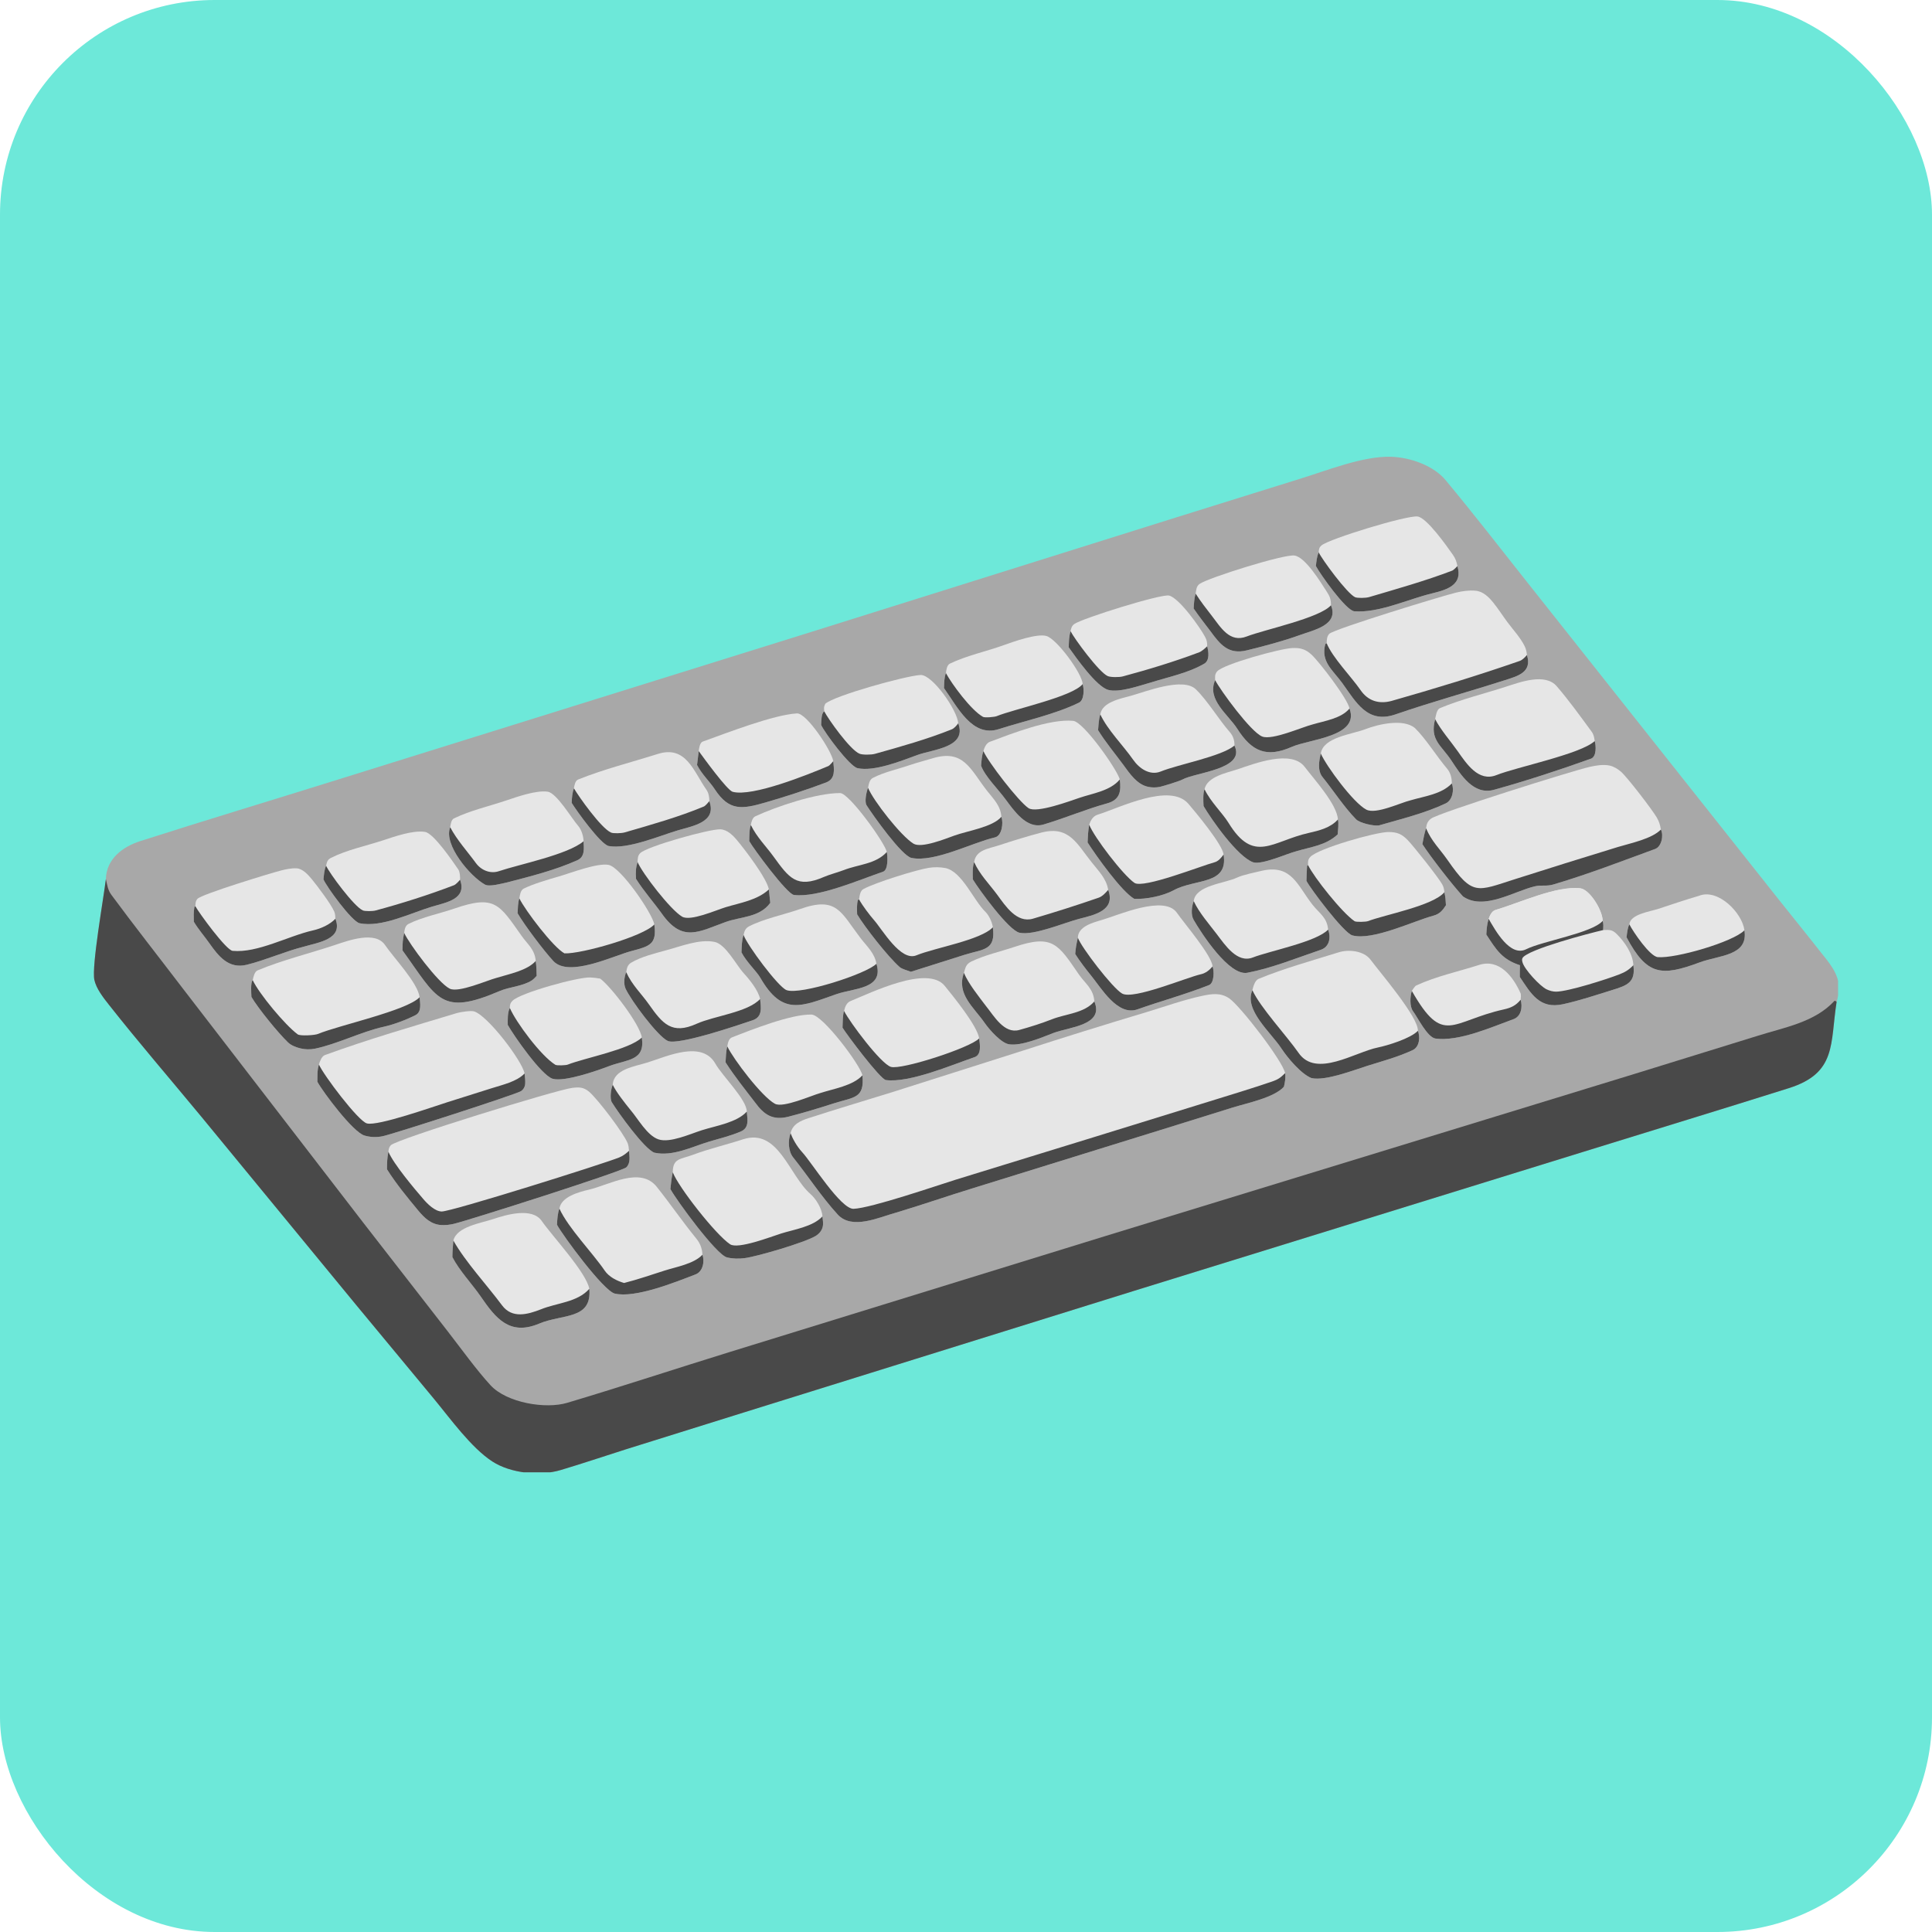 <?xml version="1.0" encoding="utf-8"?>
<svg xmlns="http://www.w3.org/2000/svg" fill="none" height="72" viewBox="0 0 72 72" width="72">
<rect fill="#6DE8D9" height="72" rx="8" width="72"/>
<g clip-path="url(#clip0_8549_1737)">
<path d="M3.946 32.762C3.963 32.011 4.567 31.557 5.225 31.346C7.672 30.562 10.133 29.822 12.585 29.055L30.294 23.531L43.8 19.293L48.479 17.833C49.47 17.527 50.789 16.997 51.821 17.022C52.545 17.039 53.443 17.349 53.897 17.922C54.912 19.142 55.895 20.41 56.88 21.655L62.244 28.422L66.296 33.533C66.791 34.158 67.298 34.777 67.788 35.403C68.129 35.838 68.564 36.291 68.528 36.88C68.523 36.965 68.48 37.263 68.445 37.338C68.2 38.899 68.458 39.988 66.659 40.555C64.189 41.332 61.71 42.087 59.236 42.854L42.279 48.101L27.782 52.619L23.312 54.016C22.51 54.271 21.71 54.542 20.903 54.782C20.13 55.018 19.035 54.912 18.345 54.463C17.561 53.953 16.786 52.874 16.176 52.136L13.277 48.638L7.482 41.59C6.342 40.21 5.166 38.849 4.059 37.444C3.856 37.188 3.584 36.843 3.516 36.515C3.41 36.006 3.863 33.454 3.946 32.762Z" fill="#A8A8A8"/>
<path d="M3.946 32.762C3.995 32.975 4.019 33.17 4.146 33.342C5.008 34.51 5.911 35.655 6.792 36.811L13.545 45.575L16.69 49.621C17.17 50.239 17.771 51.074 18.285 51.629C18.883 52.275 20.332 52.526 21.148 52.276C23.18 51.67 25.198 51.002 27.225 50.376L41.161 46.074L60.902 40.025L65.482 38.608C66.494 38.286 67.625 38.105 68.369 37.296C68.433 37.317 68.411 37.299 68.445 37.338C68.2 38.898 68.458 39.988 66.659 40.554C64.189 41.332 61.71 42.087 59.236 42.854L42.279 48.101L27.782 52.619L23.312 54.016C22.51 54.27 21.71 54.542 20.903 54.782C20.13 55.017 19.035 54.912 18.345 54.463C17.561 53.953 16.786 52.874 16.176 52.135L13.277 48.637L7.482 41.59C6.342 40.21 5.166 38.849 4.059 37.444C3.856 37.188 3.584 36.842 3.516 36.514C3.41 36.006 3.863 33.454 3.946 32.762Z" fill="#494949"/>
<path d="M29.463 42.232C29.535 41.897 29.825 41.77 30.135 41.669C31.162 41.336 32.199 41.028 33.23 40.708L38.136 39.149C39.656 38.657 41.181 38.182 42.711 37.724C43.398 37.517 44.1 37.262 44.801 37.113C45.164 37.035 45.49 36.987 45.812 37.208C46.225 37.492 47.807 39.544 47.893 39.994C47.918 40.17 47.888 40.326 47.848 40.499C47.484 40.906 46.49 41.104 45.934 41.276L43.263 42.108L36.28 44.274C35.315 44.569 34.358 44.904 33.392 45.192C32.77 45.359 31.756 45.85 31.218 45.261C30.613 44.598 30.119 43.834 29.558 43.132C29.372 42.9 29.36 42.499 29.463 42.232Z" fill="#E6E6E6"/>
<path d="M47.893 39.994C47.918 40.17 47.888 40.325 47.848 40.499C47.484 40.906 46.49 41.104 45.934 41.276L43.263 42.108L36.28 44.274C35.315 44.569 34.358 44.904 33.392 45.192C32.77 45.359 31.756 45.85 31.218 45.261C30.613 44.598 30.119 43.834 29.558 43.132C29.372 42.899 29.36 42.499 29.463 42.232C29.527 42.409 29.685 42.712 29.892 42.935C30.239 43.305 31.334 45.067 31.811 45.049C32.464 45.025 34.955 44.17 35.596 43.97L40.825 42.36L45.077 41.045C45.852 40.805 46.638 40.568 47.405 40.306C47.643 40.224 47.711 40.167 47.893 39.994Z" fill="#494949"/>
<path d="M53.145 30.865C53.167 30.703 53.2 30.604 53.336 30.504C53.628 30.289 58.568 28.733 59.243 28.579C59.475 28.527 59.744 28.481 59.979 28.529C60.138 28.562 60.289 28.655 60.41 28.76C60.646 28.965 61.575 30.177 61.744 30.467C61.83 30.613 61.869 30.748 61.897 30.914C62.008 31.142 61.918 31.552 61.681 31.639C60.432 32.095 59.168 32.584 57.89 32.962C57.627 33.04 57.457 32.97 57.194 33.032C56.417 33.215 55.293 33.944 54.521 33.407C54.144 32.997 53.329 31.954 53.008 31.459C53.048 31.251 53.079 31.069 53.145 30.865Z" fill="#E6E6E6"/>
<path d="M53.145 30.866C53.343 31.347 53.664 31.644 53.945 32.049C54.885 33.405 55.037 33.216 56.465 32.762L58.342 32.169L60.292 31.566C60.77 31.422 61.563 31.261 61.897 30.914C62.008 31.142 61.918 31.553 61.681 31.639C60.432 32.096 59.168 32.585 57.89 32.962C57.627 33.04 57.457 32.97 57.194 33.032C56.417 33.216 55.293 33.944 54.521 33.407C54.144 32.998 53.329 31.954 53.008 31.459C53.048 31.251 53.079 31.069 53.145 30.866Z" fill="#494949"/>
<path d="M14.474 42.92C14.485 42.824 14.496 42.753 14.565 42.679C14.768 42.455 20.759 40.608 21.326 40.542C21.583 40.512 21.743 40.512 21.948 40.681C22.263 40.942 23.241 42.23 23.39 42.601C23.426 42.69 23.433 42.794 23.442 42.888C23.457 43.096 23.506 43.338 23.343 43.502C23.192 43.654 17.508 45.464 16.917 45.608C16.76 45.646 16.593 45.664 16.432 45.653C16.061 45.626 15.812 45.385 15.586 45.113C15.19 44.637 14.75 44.101 14.422 43.576C14.425 43.3 14.426 43.19 14.474 42.92Z" fill="#E6E6E6"/>
<path d="M23.442 42.888C23.457 43.096 23.506 43.338 23.343 43.502C23.192 43.654 17.508 45.464 16.917 45.608C16.76 45.646 16.593 45.664 16.432 45.653C16.061 45.626 15.812 45.385 15.586 45.113C15.19 44.637 14.75 44.101 14.422 43.576C14.425 43.3 14.426 43.19 14.474 42.92C14.668 43.38 15.435 44.292 15.781 44.692C15.934 44.87 16.209 45.144 16.46 45.149C16.818 45.156 22.48 43.377 23.076 43.135C23.221 43.076 23.327 42.992 23.442 42.888Z" fill="#494949"/>
<path d="M11.886 39.672C11.914 39.562 11.99 39.363 12.104 39.321C13.712 38.732 15.385 38.25 17.026 37.754C17.161 37.713 17.551 37.657 17.663 37.69C18.177 37.845 19.462 39.537 19.549 40.005C19.561 40.126 19.581 40.256 19.573 40.377C19.567 40.495 19.515 40.593 19.421 40.661C19.265 40.773 14.649 42.263 14.265 42.343C14.039 42.391 13.806 42.383 13.585 42.319C13.161 42.2 12.04 40.705 11.828 40.314C11.831 40.088 11.818 39.885 11.886 39.672Z" fill="#E6E6E6"/>
<path d="M11.886 39.672C12.048 40.052 13.35 41.782 13.675 41.867C14.086 41.974 16.162 41.236 16.682 41.073L18.317 40.557C18.72 40.428 19.257 40.313 19.549 40.005C19.561 40.126 19.581 40.256 19.573 40.377C19.567 40.495 19.515 40.593 19.421 40.661C19.265 40.774 14.649 42.263 14.265 42.343C14.039 42.391 13.806 42.383 13.585 42.319C13.161 42.2 12.04 40.705 11.828 40.314C11.831 40.088 11.818 39.885 11.886 39.672Z" fill="#494949"/>
<path d="M49.442 23.974C49.442 23.855 49.449 23.715 49.537 23.622C49.709 23.442 53.777 22.2 54.261 22.085C54.495 22.029 54.746 21.992 54.987 22.014C55.268 22.038 55.482 22.248 55.651 22.459C55.84 22.694 56.002 22.95 56.182 23.192C56.399 23.482 56.654 23.751 56.817 24.076C56.873 24.186 56.892 24.29 56.904 24.411C57.109 25.056 56.558 25.197 56.072 25.352C54.715 25.787 53.342 26.162 51.995 26.627C50.953 26.98 50.535 26.164 50.021 25.454C49.673 24.973 49.213 24.667 49.391 24.001L49.442 23.974Z" fill="#E6E6E6"/>
<path d="M56.904 24.411C57.109 25.056 56.558 25.197 56.072 25.352C54.715 25.787 53.342 26.162 51.995 26.627C50.953 26.98 50.535 26.164 50.021 25.454C49.673 24.973 49.213 24.666 49.391 24.001L49.442 23.974C49.661 24.51 50.362 25.223 50.705 25.72C50.983 26.124 51.388 26.245 51.85 26.124C53.45 25.669 55.062 25.179 56.633 24.632C56.739 24.595 56.833 24.494 56.904 24.411Z" fill="#494949"/>
<path d="M46.673 36.901C46.705 36.771 46.762 36.538 46.907 36.478C47.856 36.086 48.906 35.798 49.886 35.491C50.273 35.369 50.832 35.436 51.078 35.768C51.432 36.246 52.859 37.897 52.841 38.415C52.929 38.635 52.908 39.008 52.652 39.131C52.095 39.392 51.556 39.533 50.956 39.721C50.433 39.885 49.403 40.29 48.877 40.178C48.484 40.024 47.975 39.41 47.747 39.062C47.363 38.475 46.347 37.632 46.673 36.901Z" fill="#E6E6E6"/>
<path d="M46.673 36.902C46.967 37.546 47.956 38.607 48.397 39.242C49.05 40.182 50.49 39.211 51.349 39.037C51.701 38.965 52.565 38.704 52.841 38.415C52.929 38.635 52.908 39.008 52.652 39.132C52.095 39.392 51.556 39.533 50.956 39.721C50.433 39.885 49.403 40.29 48.877 40.178C48.484 40.024 47.975 39.411 47.747 39.062C47.363 38.475 46.347 37.633 46.673 36.902Z" fill="#494949"/>
<path d="M9.418 36.528C9.441 36.418 9.482 36.211 9.602 36.162C10.529 35.776 11.534 35.533 12.489 35.215C12.985 35.05 13.983 34.682 14.348 35.217C14.673 35.696 15.576 36.634 15.637 37.164C15.655 37.379 15.724 37.701 15.491 37.828C15.145 38.004 14.684 38.179 14.303 38.264C13.472 38.447 12.547 38.916 11.737 39.081C11.557 39.117 11.371 39.113 11.192 39.069C11.037 39.033 10.847 38.958 10.734 38.848C10.352 38.479 9.629 37.589 9.37 37.153C9.365 37.018 9.332 36.609 9.418 36.528Z" fill="#E6E6E6"/>
<path d="M9.37 37.153C9.365 37.017 9.332 36.609 9.418 36.528C9.657 37.036 10.621 38.198 11.094 38.547C11.188 38.616 11.735 38.581 11.848 38.533C12.615 38.212 15.169 37.663 15.637 37.164C15.655 37.379 15.724 37.7 15.491 37.828C15.145 38.004 14.684 38.179 14.303 38.264C13.472 38.447 12.547 38.916 11.737 39.081C11.557 39.117 11.371 39.113 11.192 39.069C11.037 39.032 10.847 38.958 10.734 38.848C10.352 38.479 9.629 37.589 9.37 37.153Z" fill="#494949"/>
<path d="M25.072 43.686C25.073 43.161 25.363 43.207 25.811 43.04C26.431 42.808 27.056 42.666 27.694 42.458C29.007 42.032 29.406 43.802 30.203 44.497C30.398 44.666 30.636 45.036 30.649 45.333C30.663 45.459 30.691 45.606 30.657 45.731C30.619 45.876 30.518 45.988 30.391 46.063C29.983 46.308 28.239 46.821 27.758 46.885C27.538 46.915 27.304 46.913 27.088 46.858C26.697 46.757 25.224 44.751 24.984 44.313C25.006 44.071 25.025 43.924 25.072 43.686Z" fill="#E6E6E6"/>
<path d="M25.072 43.686C25.28 44.239 26.671 46.012 27.208 46.37C27.504 46.567 28.737 46.087 29.105 45.971C29.588 45.818 30.291 45.719 30.649 45.333C30.663 45.46 30.691 45.606 30.657 45.731C30.619 45.876 30.518 45.988 30.391 46.064C29.983 46.308 28.239 46.821 27.758 46.886C27.538 46.915 27.304 46.913 27.088 46.858C26.697 46.758 25.224 44.751 24.984 44.313C25.006 44.071 25.025 43.924 25.072 43.686Z" fill="#494949"/>
<path d="M53.484 26.801C53.505 26.695 53.54 26.441 53.659 26.392C54.444 26.062 55.319 25.852 56.129 25.589C56.658 25.418 57.582 25.075 58.013 25.572C58.463 26.092 58.904 26.707 59.315 27.266C59.396 27.375 59.413 27.488 59.429 27.617C59.482 27.782 59.504 28.196 59.292 28.273C58.118 28.694 56.88 29.099 55.677 29.433C54.91 29.646 54.434 28.866 54.094 28.35C53.712 27.77 53.274 27.576 53.484 26.801Z" fill="#E6E6E6"/>
<path d="M59.429 27.617C59.482 27.782 59.504 28.196 59.292 28.273C58.118 28.694 56.88 29.099 55.677 29.433C54.91 29.646 54.434 28.866 54.094 28.35C53.712 27.77 53.274 27.576 53.484 26.801C53.69 27.201 54.068 27.632 54.317 27.985C54.648 28.453 55.095 29.153 55.767 28.886C56.534 28.581 58.916 28.101 59.429 27.617Z" fill="#494949"/>
<path d="M20.849 45.044C20.907 44.603 21.562 44.425 21.948 44.335C22.72 44.154 23.863 43.462 24.476 44.23C24.987 44.871 25.424 45.514 25.941 46.148C26.097 46.336 26.168 46.531 26.177 46.761C26.267 47.008 26.197 47.395 25.912 47.497C25.167 47.783 23.672 48.388 22.911 48.208C22.494 48.11 20.97 46.041 20.758 45.644C20.764 45.474 20.781 45.194 20.849 45.044Z" fill="#E6E6E6"/>
<path d="M20.849 45.044C21.179 45.767 22.074 46.675 22.537 47.354C22.697 47.588 22.988 47.735 23.258 47.813C23.752 47.688 24.268 47.511 24.757 47.354C25.206 47.21 25.854 47.104 26.177 46.761C26.267 47.008 26.197 47.395 25.912 47.497C25.167 47.783 23.672 48.388 22.911 48.208C22.494 48.11 20.97 46.041 20.758 45.644C20.764 45.474 20.781 45.194 20.849 45.044Z" fill="#494949"/>
<path d="M55.478 34.244C55.515 34.143 55.585 33.956 55.73 33.913C56.611 33.654 58.006 33.002 58.892 33.104C59.249 33.146 59.73 33.936 59.727 34.32C59.762 34.444 59.75 34.532 59.745 34.661C59.976 34.654 60.076 34.637 60.249 34.807C60.545 35.099 60.854 35.546 60.87 35.97C60.961 36.613 60.635 36.726 60.076 36.898C59.471 37.084 58.862 37.291 58.243 37.425C57.378 37.614 57.055 37.032 56.639 36.408C56.635 36.267 56.641 36.113 56.644 35.971C55.976 35.754 55.761 35.397 55.391 34.827C55.403 34.623 55.415 34.438 55.478 34.244Z" fill="#E6E6E6"/>
<path d="M55.477 34.244C55.513 34.143 55.583 33.956 55.729 33.913C56.609 33.654 58.004 33.002 58.89 33.104C59.247 33.146 59.728 33.936 59.725 34.32C59.329 34.773 57.476 35.073 56.877 35.374C56.273 35.678 55.723 34.668 55.477 34.244Z" fill="#E6E6E6"/>
<path d="M55.478 34.244C55.725 34.668 56.275 35.678 56.879 35.374C57.478 35.073 59.331 34.773 59.727 34.32C59.762 34.444 59.75 34.532 59.745 34.661C59.229 34.779 56.942 35.379 56.742 35.699C56.712 35.748 56.724 35.802 56.737 35.856C56.8 36.117 57.397 36.758 57.636 36.869C57.75 36.922 57.872 36.959 57.999 36.956C58.455 36.948 59.875 36.497 60.356 36.309C60.57 36.226 60.712 36.138 60.87 35.97C60.961 36.613 60.635 36.726 60.076 36.898C59.471 37.084 58.862 37.291 58.243 37.425C57.378 37.614 57.055 37.031 56.639 36.407C56.635 36.267 56.641 36.113 56.644 35.971C55.976 35.754 55.761 35.396 55.391 34.827C55.403 34.622 55.415 34.438 55.478 34.244Z" fill="#494949"/>
<path d="M16.896 46.232C17.021 45.711 17.927 45.583 18.397 45.426C18.879 45.264 19.815 44.994 20.178 45.487C20.572 46.058 21.851 47.419 21.962 48.031C22.067 49.189 20.961 48.962 20.097 49.326C19 49.788 18.482 49.143 17.914 48.315C17.603 47.863 17.118 47.352 16.859 46.847C16.861 46.623 16.876 46.454 16.896 46.232Z" fill="#E6E6E6"/>
<path d="M16.896 46.232C17.337 47.019 18.167 47.914 18.709 48.645C19.088 49.155 19.674 48.983 20.16 48.794C20.758 48.55 21.515 48.537 21.962 48.031C22.067 49.189 20.961 48.962 20.097 49.326C19 49.788 18.482 49.143 17.914 48.315C17.603 47.863 17.118 47.352 16.859 46.848C16.861 46.623 16.876 46.454 16.896 46.232Z" fill="#494949"/>
<path d="M48.749 32.244C48.74 32.117 48.739 32.036 48.831 31.935C49.116 31.622 51.268 31.006 51.745 31.007C52.065 31.008 52.239 31.079 52.462 31.309C52.679 31.532 53.599 32.692 53.746 32.954C53.801 33.053 53.818 33.141 53.828 33.252C53.871 33.441 53.875 33.545 53.886 33.735C53.763 33.929 53.649 34.062 53.42 34.124C52.657 34.331 51.153 35.063 50.397 34.859C50.079 34.774 48.819 33.096 48.688 32.827C48.691 32.641 48.699 32.456 48.711 32.271L48.749 32.244Z" fill="#E6E6E6"/>
<path d="M48.688 32.827C48.691 32.641 48.699 32.456 48.711 32.271L48.749 32.243C48.961 32.686 50.015 34.017 50.48 34.33C50.538 34.369 50.903 34.356 50.973 34.33C51.639 34.08 53.393 33.759 53.828 33.252C53.871 33.441 53.875 33.545 53.886 33.735C53.763 33.929 53.649 34.062 53.42 34.124C52.657 34.331 51.153 35.063 50.397 34.859C50.079 34.774 48.819 33.096 48.688 32.827Z" fill="#494949"/>
<path d="M36.65 27.991C36.678 27.867 36.758 27.694 36.885 27.646C37.727 27.331 39.123 26.781 39.995 26.864C40.383 26.901 41.625 28.664 41.732 29.048C41.785 29.478 41.745 29.806 41.261 29.939C40.452 30.162 39.69 30.49 38.89 30.727C38.255 30.915 37.782 30.198 37.461 29.772C37.204 29.418 36.707 28.934 36.562 28.535C36.58 28.349 36.585 28.164 36.65 27.991Z" fill="#E6E6E6"/>
<path d="M36.562 28.535C36.58 28.349 36.585 28.163 36.65 27.991C36.809 28.377 37.955 29.867 38.33 30.117C38.628 30.316 39.874 29.852 40.236 29.73C40.717 29.567 41.382 29.473 41.732 29.048C41.785 29.478 41.745 29.806 41.261 29.939C40.452 30.162 39.69 30.489 38.89 30.727C38.255 30.915 37.782 30.198 37.461 29.772C37.204 29.418 36.707 28.934 36.562 28.535Z" fill="#494949"/>
<path d="M40.169 34.946C40.175 34.526 40.729 34.381 41.083 34.278C41.662 34.11 43.385 33.341 43.857 34.014C44.154 34.437 45.168 35.617 45.188 36.018C45.254 36.177 45.25 36.634 45.061 36.709C44.192 37.055 43.278 37.301 42.391 37.615C41.647 37.88 41.038 36.815 40.657 36.351C40.458 36.107 40.235 35.814 40.07 35.552C40.092 35.299 40.112 35.193 40.169 34.946Z" fill="#E6E6E6"/>
<path d="M40.169 34.946C40.294 35.303 41.461 36.824 41.818 37.027C42.242 37.267 44.219 36.426 44.76 36.306C44.933 36.268 45.078 36.148 45.188 36.018C45.254 36.177 45.25 36.633 45.061 36.709C44.192 37.055 43.278 37.3 42.391 37.615C41.647 37.879 41.038 36.815 40.657 36.351C40.458 36.107 40.235 35.813 40.07 35.552C40.092 35.299 40.112 35.193 40.169 34.946Z" fill="#494949"/>
<path d="M45.286 25.348C45.277 25.225 45.272 25.122 45.359 25.021C45.596 24.748 47.717 24.167 48.164 24.15C48.459 24.138 48.657 24.193 48.875 24.395C49.164 24.663 50.223 26.034 50.292 26.404C50.686 27.452 48.795 27.544 48.143 27.833C47.194 28.252 46.648 28.004 46.108 27.156C45.777 26.636 44.961 26.068 45.286 25.348Z" fill="#E6E6E6"/>
<path d="M50.292 26.404C50.686 27.452 48.795 27.544 48.143 27.833C47.194 28.252 46.648 28.004 46.108 27.156C45.777 26.635 44.961 26.068 45.286 25.348C45.483 25.73 46.62 27.288 47.041 27.449C47.417 27.593 48.522 27.098 48.905 27.001C49.377 26.862 49.989 26.775 50.292 26.404Z" fill="#494949"/>
<path d="M27.982 30.746C27.996 30.646 28.041 30.471 28.143 30.424C28.958 30.045 30.446 29.552 31.31 29.555C31.642 29.556 32.972 31.398 33.049 31.751C33.083 31.944 33.104 32.42 32.907 32.487C32.031 32.785 30.475 33.465 29.587 33.352C29.327 33.318 28.069 31.613 27.922 31.345C27.928 31.163 27.919 30.907 27.982 30.746Z" fill="#E6E6E6"/>
<path d="M27.922 31.345C27.928 31.163 27.919 30.907 27.982 30.746C28.204 31.202 28.552 31.542 28.826 31.92C29.404 32.716 29.688 33.126 30.71 32.679C30.909 32.592 31.238 32.506 31.452 32.423C31.996 32.211 32.645 32.203 33.049 31.75C33.083 31.944 33.104 32.42 32.907 32.487C32.031 32.785 30.475 33.465 29.587 33.352C29.327 33.318 28.069 31.613 27.922 31.345Z" fill="#494949"/>
<path d="M31.456 37.676C31.491 37.526 31.546 37.366 31.704 37.303C32.453 37.001 34.57 35.951 35.209 36.742C35.525 37.133 36.426 38.234 36.49 38.698C36.517 38.908 36.59 39.304 36.322 39.396C35.464 39.689 33.898 40.362 33.017 40.251C32.804 40.224 31.534 38.526 31.398 38.297C31.405 38.136 31.403 37.813 31.456 37.676Z" fill="#E6E6E6"/>
<path d="M31.456 37.676C31.676 38.107 32.82 39.638 33.2 39.759C33.586 39.882 36.164 39.049 36.49 38.698C36.517 38.908 36.59 39.304 36.322 39.396C35.464 39.689 33.898 40.362 33.017 40.251C32.804 40.224 31.534 38.526 31.398 38.297C31.405 38.136 31.403 37.813 31.456 37.676Z" fill="#494949"/>
<path d="M44.89 29.413C44.984 28.939 45.727 28.8 46.115 28.671C46.748 28.459 48.125 27.922 48.624 28.582C48.962 29.027 49.839 29.99 49.859 30.54C49.899 30.671 49.862 30.952 49.85 31.098C49.4 31.509 48.888 31.55 48.315 31.722C47.993 31.799 47.005 32.249 46.695 32.133C46.109 31.914 45.154 30.552 44.853 30.039C44.844 29.866 44.826 29.567 44.89 29.413Z" fill="#E6E6E6"/>
<path d="M44.853 30.039C44.844 29.866 44.826 29.567 44.89 29.413C45.117 29.888 45.562 30.304 45.782 30.663C46.729 32.21 47.412 31.346 48.769 31.042C49.157 30.955 49.588 30.85 49.859 30.54C49.899 30.671 49.862 30.952 49.85 31.098C49.4 31.509 48.888 31.55 48.315 31.722C47.993 31.799 47.005 32.249 46.695 32.133C46.109 31.914 45.154 30.552 44.853 30.039Z" fill="#494949"/>
<path d="M40.591 30.733C40.645 30.575 40.731 30.415 40.906 30.361C41.722 30.106 43.603 29.155 44.289 29.957C44.558 30.271 45.561 31.471 45.599 31.846C45.785 32.986 44.542 32.74 43.743 33.175C43.349 33.389 42.724 33.517 42.272 33.498C41.797 33.227 40.849 31.892 40.531 31.395C40.542 31.136 40.55 30.987 40.591 30.733Z" fill="#E6E6E6"/>
<path d="M40.591 30.733C40.769 31.195 41.855 32.614 42.277 32.902C42.608 33.127 44.792 32.258 45.259 32.136C45.411 32.096 45.513 31.963 45.599 31.846C45.785 32.986 44.542 32.74 43.743 33.175C43.349 33.389 42.724 33.517 42.272 33.498C41.797 33.227 40.849 31.892 40.531 31.395C40.542 31.137 40.55 30.987 40.591 30.733Z" fill="#494949"/>
<path d="M19.355 33.481C19.374 33.364 19.396 33.174 19.519 33.115C19.889 32.932 20.437 32.776 20.827 32.663C21.269 32.534 22.259 32.15 22.681 32.232C23.139 32.321 24.307 34.032 24.385 34.451C24.484 35.192 24.22 35.261 23.523 35.445C22.838 35.627 21.198 36.435 20.62 35.814C20.278 35.445 19.553 34.487 19.289 34.034C19.299 33.873 19.299 33.622 19.355 33.481Z" fill="#E6E6E6"/>
<path d="M19.289 34.034C19.299 33.873 19.299 33.622 19.355 33.481C19.582 33.942 20.621 35.308 21.036 35.529C21.654 35.558 23.989 34.895 24.385 34.451C24.484 35.192 24.22 35.261 23.523 35.445C22.838 35.627 21.198 36.435 20.62 35.814C20.278 35.445 19.553 34.487 19.289 34.034Z" fill="#494949"/>
<path d="M44.487 33.582C44.553 32.992 45.635 32.925 46.098 32.707C46.347 32.591 46.777 32.514 47.048 32.446C48.14 32.209 48.352 33.002 48.913 33.715C49.171 34.044 49.455 34.186 49.495 34.643C49.605 34.933 49.549 35.287 49.219 35.397C48.332 35.698 47.406 36.076 46.487 36.252C45.81 36.382 44.781 34.792 44.482 34.278C44.375 34.093 44.408 33.777 44.487 33.582Z" fill="#E6E6E6"/>
<path d="M49.495 34.643C49.605 34.933 49.549 35.287 49.219 35.397C48.332 35.698 47.406 36.076 46.487 36.252C45.81 36.382 44.781 34.792 44.482 34.278C44.375 34.093 44.408 33.777 44.487 33.582C44.682 34.009 45.078 34.46 45.348 34.815C45.656 35.219 46.108 35.91 46.691 35.682C47.32 35.437 49.066 35.101 49.495 34.643Z" fill="#494949"/>
<path d="M22.836 40.428C22.865 39.839 23.654 39.748 24.152 39.589C24.885 39.355 26.167 38.763 26.663 39.645C26.911 40.086 27.83 40.98 27.831 41.426C27.854 41.73 27.932 42.032 27.596 42.173C27.204 42.337 26.864 42.414 26.435 42.542C25.797 42.732 25.072 43.108 24.387 42.957C24.019 42.826 23.041 41.466 22.803 41.081C22.721 40.948 22.762 40.594 22.836 40.428Z" fill="#E6E6E6"/>
<path d="M27.831 41.426C27.854 41.73 27.932 42.033 27.596 42.173C27.204 42.337 26.864 42.415 26.435 42.542C25.797 42.732 25.072 43.108 24.387 42.957C24.019 42.826 23.041 41.467 22.803 41.081C22.721 40.948 22.762 40.594 22.836 40.428C22.966 40.703 23.288 41.107 23.491 41.359C23.778 41.691 24.113 42.317 24.54 42.461C24.966 42.605 25.727 42.256 26.157 42.12C26.689 41.951 27.456 41.837 27.831 41.426Z" fill="#494949"/>
<path d="M32.35 29.36C32.376 29.229 32.397 29.058 32.531 28.989C32.959 28.769 33.438 28.673 33.893 28.516C34.165 28.423 34.461 28.349 34.74 28.264C35.916 27.9 36.164 28.677 36.778 29.462C37.018 29.77 37.292 30.022 37.318 30.441C37.404 30.677 37.334 31.147 37.082 31.206C36.222 31.406 34.823 32.148 33.967 31.972C33.609 31.898 32.526 30.376 32.295 30.01C32.211 29.876 32.288 29.505 32.35 29.36Z" fill="#E6E6E6"/>
<path d="M37.318 30.441C37.404 30.677 37.334 31.147 37.082 31.206C36.222 31.406 34.823 32.148 33.967 31.972C33.609 31.898 32.526 30.376 32.295 30.01C32.211 29.876 32.288 29.505 32.35 29.36C32.543 29.835 33.576 31.156 34.043 31.441C34.339 31.622 35.228 31.261 35.568 31.139C36.05 30.964 36.991 30.826 37.318 30.441Z" fill="#494949"/>
<path d="M27.105 38.998C27.121 38.886 27.152 38.711 27.275 38.662C28.022 38.368 29.49 37.789 30.245 37.81C30.661 37.822 32.061 39.687 32.14 40.075C32.226 40.946 31.817 40.881 31.072 41.12C30.521 41.297 29.935 41.474 29.382 41.616C28.802 41.764 28.471 41.542 28.145 41.091C27.766 40.597 27.372 40.109 27.039 39.589C27.051 39.413 27.055 39.16 27.105 38.998Z" fill="#E6E6E6"/>
<path d="M27.105 38.998C27.334 39.476 28.397 40.878 28.881 41.135C29.189 41.298 30.239 40.827 30.566 40.736C31.073 40.571 31.78 40.465 32.14 40.075C32.226 40.946 31.817 40.881 31.072 41.12C30.521 41.297 29.935 41.474 29.382 41.616C28.802 41.764 28.471 41.542 28.145 41.092C27.766 40.597 27.372 40.11 27.039 39.589C27.051 39.413 27.055 39.16 27.105 38.998Z" fill="#494949"/>
<path d="M41.006 26.624C41.07 26.173 41.735 26.041 42.137 25.932C42.689 25.782 44.086 25.22 44.568 25.691C45.013 26.125 45.413 26.806 45.833 27.285C45.961 27.434 46.011 27.601 46.003 27.784C46.441 28.669 44.533 28.787 44.068 29.05C43.965 29.108 43.361 29.295 43.225 29.324C43.081 29.353 42.932 29.353 42.788 29.323C42.369 29.235 42.106 28.833 41.866 28.507C41.556 28.087 41.195 27.654 40.922 27.212C40.938 27.029 40.946 26.79 41.006 26.624Z" fill="#E6E6E6"/>
<path d="M41.006 26.624C41.274 27.203 41.863 27.787 42.227 28.31C42.462 28.649 42.86 28.913 43.259 28.751C43.913 28.485 45.529 28.191 46.003 27.784C46.441 28.669 44.533 28.787 44.068 29.05C43.965 29.108 43.361 29.295 43.225 29.324C43.081 29.353 42.932 29.353 42.788 29.323C42.369 29.234 42.106 28.833 41.866 28.507C41.556 28.086 41.195 27.654 40.922 27.211C40.938 27.029 40.946 26.79 41.006 26.624Z" fill="#494949"/>
<path d="M36.304 32.129C36.367 31.669 36.845 31.629 37.239 31.499C37.762 31.326 38.3 31.161 38.831 31.022C39.858 30.767 40.144 31.466 40.694 32.148C40.943 32.463 41.236 32.751 41.299 33.163C41.584 33.927 40.786 34.098 40.237 34.237C39.667 34.382 38.523 34.878 37.992 34.76C37.587 34.67 36.474 33.136 36.255 32.773C36.249 32.579 36.237 32.306 36.304 32.129Z" fill="#E6E6E6"/>
<path d="M36.304 32.129C36.508 32.589 36.871 32.948 37.168 33.35C37.466 33.755 37.889 34.415 38.497 34.236C39.306 33.998 40.151 33.73 40.948 33.453C41.086 33.405 41.209 33.267 41.299 33.163C41.584 33.927 40.786 34.098 40.237 34.237C39.667 34.382 38.523 34.878 37.992 34.76C37.587 34.67 36.474 33.136 36.255 32.773C36.249 32.579 36.237 32.306 36.304 32.129Z" fill="#494949"/>
<path d="M32.016 33.52C32.034 33.385 32.053 33.201 32.176 33.133C32.618 32.889 34.164 32.412 34.611 32.342C34.816 32.309 35.025 32.311 35.228 32.349C35.845 32.467 36.281 33.551 36.721 33.979C36.859 34.114 36.974 34.364 37 34.557C37.115 35.43 36.652 35.361 35.933 35.587L33.947 36.215C33.849 36.183 33.605 36.106 33.537 36.047C33.105 35.674 32.216 34.535 31.943 34.074C31.939 33.907 31.924 33.694 31.973 33.54L32.016 33.52Z" fill="#E6E6E6"/>
<path d="M31.943 34.074C31.939 33.907 31.924 33.694 31.973 33.54L32.016 33.52C32.138 33.746 32.408 34.102 32.567 34.283C32.89 34.65 33.566 35.844 34.153 35.602C34.832 35.321 36.553 35.037 37 34.557C37.115 35.43 36.652 35.361 35.933 35.587L33.947 36.215C33.849 36.183 33.605 36.106 33.537 36.047C33.105 35.674 32.216 34.535 31.943 34.074Z" fill="#494949"/>
<path d="M49.223 28.085C49.303 27.473 50.386 27.368 50.89 27.172C51.362 26.988 52.304 26.771 52.731 27.134C53.131 27.52 53.553 28.206 53.929 28.645C54.058 28.797 54.108 29.002 54.104 29.198C54.202 29.431 54.13 29.822 53.879 29.941C53.103 30.308 52.218 30.52 51.392 30.76C51.199 30.794 50.672 30.672 50.538 30.536C50.092 30.081 49.689 29.455 49.287 28.959C49.091 28.717 49.156 28.345 49.223 28.085Z" fill="#E6E6E6"/>
<path d="M49.223 28.084C49.43 28.553 50.437 29.924 50.92 30.173C51.28 30.359 52.196 29.913 52.572 29.824C53.108 29.667 53.715 29.599 54.104 29.198C54.202 29.431 54.13 29.822 53.879 29.94C53.103 30.308 52.218 30.52 51.392 30.76C51.199 30.794 50.672 30.672 50.538 30.535C50.092 30.081 49.689 29.455 49.287 28.959C49.091 28.717 49.156 28.345 49.223 28.084Z" fill="#494949"/>
<path d="M19.001 37.566C18.998 37.455 19.016 37.379 19.097 37.297C19.397 36.996 21.545 36.406 22 36.427C22.123 36.432 22.246 36.451 22.368 36.47C22.776 36.773 23.852 38.178 23.919 38.666C24.051 39.542 23.377 39.474 22.697 39.732C22.224 39.912 21.025 40.329 20.596 40.202C20.179 40.08 19.135 38.577 18.923 38.197C18.922 38.011 18.91 37.722 19.001 37.566Z" fill="#E6E6E6"/>
<path d="M19.001 37.566C19.232 38.102 20.159 39.349 20.695 39.681C20.753 39.717 21.088 39.702 21.151 39.677C21.805 39.422 23.459 39.113 23.919 38.666C24.051 39.542 23.377 39.474 22.697 39.732C22.224 39.912 21.025 40.328 20.596 40.202C20.179 40.08 19.135 38.577 18.923 38.196C18.922 38.011 18.91 37.722 19.001 37.566Z" fill="#494949"/>
<path d="M35.923 36.256C35.981 36.054 35.998 35.933 36.195 35.835C36.685 35.596 37.303 35.457 37.803 35.289C39.241 34.805 39.433 35.191 40.209 36.318C40.436 36.647 40.758 36.853 40.782 37.322C41.164 38.214 39.833 38.274 39.254 38.498C38.803 38.673 38.06 38.987 37.607 38.918C37.312 38.874 36.877 38.379 36.704 38.133C36.293 37.536 35.633 37.048 35.923 36.256Z" fill="#E6E6E6"/>
<path d="M40.782 37.322C41.164 38.214 39.833 38.274 39.254 38.498C38.803 38.673 38.06 38.987 37.607 38.918C37.312 38.874 36.877 38.379 36.704 38.133C36.293 37.536 35.633 37.048 35.923 36.256C36.089 36.659 36.484 37.146 36.748 37.497C37.044 37.861 37.421 38.54 37.985 38.384C38.385 38.273 38.814 38.139 39.199 37.987C39.736 37.776 40.396 37.764 40.782 37.322Z" fill="#494949"/>
<path d="M23.338 36.23C23.361 36.084 23.383 35.957 23.525 35.874C23.899 35.654 24.379 35.537 24.799 35.421C25.354 35.277 26.053 34.985 26.63 35.102C27.044 35.186 27.435 35.962 27.72 36.273C27.947 36.52 28.256 36.908 28.327 37.229C28.361 37.549 28.425 37.895 28.048 38.023C27.572 38.184 25.275 38.968 24.887 38.793C24.51 38.623 23.508 37.273 23.312 36.84C23.237 36.674 23.258 36.411 23.338 36.23Z" fill="#E6E6E6"/>
<path d="M28.327 37.229C28.361 37.549 28.425 37.895 28.048 38.023C27.572 38.184 25.275 38.968 24.887 38.793C24.51 38.623 23.508 37.273 23.312 36.84C23.237 36.674 23.258 36.411 23.338 36.23C23.552 36.709 23.902 37.03 24.182 37.428C24.693 38.154 25.039 38.571 25.966 38.151C26.605 37.862 27.874 37.726 28.327 37.229Z" fill="#494949"/>
<path d="M23.76 32.124C23.767 31.996 23.764 31.886 23.863 31.79C24.121 31.539 26.446 30.889 26.845 30.906C27.096 30.916 27.304 31.12 27.456 31.3C27.758 31.657 28.589 32.747 28.653 33.148L28.706 33.646C28.308 34.196 27.608 34.156 27.037 34.362C26.04 34.721 25.435 35.131 24.673 34.06C24.371 33.636 23.994 33.215 23.703 32.753C23.688 32.503 23.689 32.363 23.76 32.124Z" fill="#E6E6E6"/>
<path d="M23.76 32.124C23.938 32.549 24.991 33.913 25.422 34.162C25.732 34.341 26.665 33.926 27.034 33.812C27.582 33.644 28.214 33.553 28.653 33.148L28.706 33.646C28.308 34.196 27.608 34.156 27.037 34.362C26.04 34.722 25.435 35.131 24.673 34.06C24.371 33.636 23.994 33.215 23.703 32.753C23.688 32.504 23.689 32.363 23.76 32.124Z" fill="#494949"/>
<path d="M27.711 34.843C27.744 34.699 27.775 34.595 27.917 34.521C28.47 34.235 29.246 34.08 29.811 33.879C31.19 33.389 31.33 33.99 32.066 34.955C32.297 35.258 32.593 35.512 32.662 35.916C32.953 36.862 31.817 36.823 31.178 37.047C29.864 37.506 29.161 37.871 28.337 36.441C28.199 36.2 27.817 35.85 27.633 35.492C27.644 35.261 27.639 35.06 27.711 34.843Z" fill="#E6E6E6"/>
<path d="M27.711 34.843C27.843 35.224 29.003 36.782 29.312 36.899C29.822 37.092 32.302 36.292 32.662 35.916C32.953 36.862 31.817 36.823 31.178 37.047C29.864 37.506 29.161 37.871 28.337 36.441C28.199 36.2 27.817 35.85 27.633 35.492C27.644 35.261 27.639 35.06 27.711 34.843Z" fill="#494949"/>
<path d="M15.062 34.766C15.081 34.636 15.099 34.494 15.229 34.429C15.736 34.176 16.406 34.041 16.925 33.862C18.448 33.336 18.603 33.695 19.443 34.883C19.663 35.194 19.931 35.38 19.965 35.813C19.992 36.004 19.994 36.175 20 36.367C19.954 36.417 19.883 36.495 19.82 36.536C19.487 36.755 18.972 36.782 18.63 36.929C16.416 37.879 16.309 37.226 15 35.419C15.002 35.131 15.005 35.045 15.062 34.766Z" fill="#E6E6E6"/>
<path d="M15.062 34.766C15.249 35.178 16.327 36.633 16.761 36.845C17.092 37.007 18.152 36.535 18.499 36.444C18.976 36.296 19.642 36.174 19.965 35.813C19.992 36.004 19.994 36.175 20 36.367C19.954 36.417 19.883 36.495 19.82 36.536C19.487 36.755 18.972 36.782 18.63 36.929C16.416 37.879 16.309 37.226 15 35.419C15.002 35.131 15.005 35.045 15.062 34.766Z" fill="#494949"/>
<path d="M7.283 33.777C7.285 33.672 7.284 33.581 7.359 33.497C7.517 33.322 10.09 32.538 10.482 32.438C10.66 32.393 10.87 32.35 11.054 32.36C11.28 32.372 11.485 32.602 11.62 32.765C11.822 33.011 12.34 33.695 12.459 33.978C12.494 34.064 12.494 34.148 12.499 34.239C12.801 35.01 11.848 35.121 11.329 35.278C10.625 35.454 9.895 35.781 9.197 35.954C8.516 36.122 8.139 35.627 7.801 35.15C7.607 34.876 7.394 34.635 7.224 34.351C7.22 34.145 7.208 33.997 7.247 33.794L7.283 33.777Z" fill="#E6E6E6"/>
<path d="M7.224 34.351C7.22 34.146 7.208 33.997 7.247 33.794L7.283 33.777C7.417 34.022 8.43 35.413 8.669 35.435C9.605 35.523 10.741 34.879 11.673 34.671C11.958 34.607 12.297 34.455 12.499 34.239C12.801 35.01 11.848 35.121 11.329 35.278C10.625 35.454 9.895 35.782 9.197 35.954C8.516 36.122 8.139 35.627 7.801 35.15C7.607 34.876 7.394 34.635 7.224 34.351Z" fill="#494949"/>
<path d="M49.145 20.585C49.148 20.474 49.16 20.403 49.248 20.327C49.539 20.079 52.425 19.199 52.828 19.248C53.173 19.29 53.929 20.368 54.146 20.677C54.243 20.814 54.284 20.934 54.313 21.097C54.519 21.778 53.962 21.971 53.387 22.109C52.481 22.326 51.377 22.855 50.471 22.78C50.157 22.754 49.193 21.384 49.039 21.094C49.06 20.921 49.073 20.741 49.145 20.585Z" fill="#E6E6E6"/>
<path d="M49.039 21.094C49.06 20.921 49.073 20.741 49.145 20.585C49.26 20.837 50.199 22.118 50.499 22.255C50.586 22.294 50.894 22.29 51.022 22.252C52.036 21.952 53.142 21.641 54.124 21.264C54.171 21.246 54.283 21.129 54.313 21.097C54.519 21.778 53.962 21.971 53.387 22.109C52.481 22.326 51.377 22.855 50.471 22.78C50.157 22.754 49.193 21.384 49.039 21.094Z" fill="#494949"/>
<path d="M44.557 22.122C44.58 21.985 44.583 21.846 44.706 21.76C45.031 21.532 47.864 20.642 48.244 20.703C48.653 20.768 49.214 21.695 49.442 22.045C49.553 22.215 49.601 22.327 49.6 22.53C49.6 22.539 49.601 22.547 49.601 22.556C49.906 23.296 48.953 23.479 48.438 23.668C47.82 23.894 47.11 24.077 46.473 24.235C45.78 24.408 45.472 24.017 45.109 23.521C44.893 23.237 44.683 22.969 44.484 22.677C44.493 22.508 44.507 22.281 44.557 22.122Z" fill="#E6E6E6"/>
<path d="M44.484 22.677C44.493 22.508 44.507 22.281 44.557 22.122C44.739 22.408 44.971 22.706 45.166 22.957C45.492 23.376 45.823 23.966 46.457 23.721C47.135 23.459 49.187 23.033 49.601 22.556C49.906 23.296 48.953 23.479 48.438 23.668C47.82 23.894 47.11 24.077 46.473 24.235C45.78 24.408 45.472 24.017 45.109 23.521C44.893 23.237 44.683 22.969 44.484 22.677Z" fill="#494949"/>
<path d="M35.252 25.085C35.261 24.987 35.288 24.785 35.396 24.733C36.016 24.433 36.766 24.275 37.416 24.04C37.791 23.904 38.634 23.607 38.989 23.699C39.378 23.799 40.336 25.106 40.347 25.495C40.405 25.671 40.409 26.091 40.212 26.185C39.296 26.631 38.201 26.859 37.224 27.172C36.231 27.491 35.691 26.357 35.18 25.645C35.189 25.451 35.183 25.262 35.252 25.085Z" fill="#E6E6E6"/>
<path d="M35.18 25.644C35.189 25.451 35.183 25.262 35.252 25.085C35.466 25.483 36.189 26.471 36.635 26.716C36.706 26.755 37.069 26.72 37.141 26.69C37.807 26.419 39.952 25.972 40.347 25.495C40.405 25.67 40.409 26.09 40.212 26.185C39.296 26.631 38.201 26.859 37.224 27.172C36.231 27.491 35.691 26.357 35.18 25.644Z" fill="#494949"/>
<path d="M39.897 23.523C39.918 23.411 39.939 23.326 40.037 23.255C40.332 23.044 43.269 22.126 43.567 22.195C43.943 22.282 44.73 23.39 44.913 23.741C44.976 23.86 44.992 23.952 44.987 24.086C45.043 24.281 45.087 24.611 44.881 24.732C44.292 25.078 43.551 25.227 42.9 25.431C42.492 25.544 41.714 25.826 41.299 25.711C40.858 25.588 40.095 24.499 39.828 24.123C39.837 23.907 39.834 23.732 39.897 23.523Z" fill="#E6E6E6"/>
<path d="M39.897 23.523C40.035 23.8 40.958 25.055 41.282 25.196C41.388 25.242 41.704 25.245 41.843 25.208C42.782 24.956 43.784 24.652 44.693 24.308C44.786 24.273 44.92 24.153 44.987 24.086C45.043 24.281 45.087 24.611 44.881 24.732C44.292 25.078 43.551 25.227 42.9 25.431C42.492 25.544 41.714 25.826 41.299 25.71C40.858 25.588 40.095 24.499 39.828 24.123C39.837 23.907 39.834 23.732 39.897 23.523Z" fill="#494949"/>
<path d="M21.389 29.378C21.404 29.272 21.433 29.096 21.546 29.05C22.494 28.668 23.537 28.406 24.513 28.098C25.57 27.764 25.846 28.746 26.331 29.439C26.409 29.553 26.438 29.713 26.435 29.857C26.726 30.644 25.805 30.784 25.255 30.947C24.572 31.151 23.386 31.659 22.686 31.529C22.389 31.474 21.484 30.213 21.305 29.92C21.313 29.736 21.324 29.55 21.389 29.378Z" fill="#E6E6E6"/>
<path d="M21.305 29.92C21.313 29.736 21.324 29.55 21.389 29.378C21.561 29.678 22.401 30.866 22.773 31.028C22.858 31.065 23.159 31.057 23.278 31.022C24.241 30.743 25.309 30.443 26.231 30.056C26.289 30.032 26.398 29.902 26.435 29.857C26.726 30.644 25.805 30.783 25.255 30.947C24.572 31.151 23.386 31.659 22.686 31.529C22.389 31.474 21.484 30.213 21.305 29.92Z" fill="#494949"/>
<path d="M30.718 26.511C30.706 26.375 30.696 26.351 30.757 26.227C31.085 25.927 33.739 25.187 34.302 25.155C34.742 25.129 35.679 26.468 35.71 26.955C36.048 27.857 34.772 27.922 34.184 28.138C33.58 28.36 32.578 28.762 31.96 28.628C31.667 28.565 30.741 27.318 30.602 27.019C30.611 26.883 30.601 26.577 30.718 26.511Z" fill="#E6E6E6"/>
<path d="M30.602 27.019C30.611 26.883 30.601 26.577 30.718 26.511C30.863 26.794 31.678 27.945 32.032 28.089C32.147 28.136 32.471 28.132 32.608 28.093C33.548 27.83 34.569 27.545 35.472 27.179C35.567 27.14 35.656 27.031 35.71 26.955C36.048 27.858 34.772 27.922 34.184 28.138C33.58 28.36 32.578 28.762 31.96 28.628C31.667 28.565 30.741 27.318 30.602 27.019Z" fill="#494949"/>
<path d="M16.778 30.829C16.795 30.725 16.812 30.551 16.918 30.499C17.534 30.202 18.222 30.048 18.875 29.828C19.276 29.692 19.981 29.445 20.408 29.503C20.746 29.549 21.307 30.506 21.543 30.772C21.668 30.913 21.746 31.165 21.747 31.352C21.759 31.614 21.808 31.928 21.515 32.059C20.681 32.432 19.777 32.656 18.895 32.886C18.712 32.924 18.241 33.058 18.075 32.967C17.524 32.664 16.514 31.471 16.778 30.829Z" fill="#E6E6E6"/>
<path d="M21.747 31.352C21.759 31.613 21.808 31.928 21.515 32.059C20.681 32.432 19.777 32.656 18.895 32.886C18.712 32.924 18.241 33.058 18.075 32.967C17.524 32.664 16.514 31.471 16.778 30.828C17.022 31.297 17.427 31.742 17.737 32.166C17.933 32.434 18.275 32.573 18.59 32.467C19.365 32.207 21.158 31.851 21.747 31.352Z" fill="#494949"/>
<path d="M26.04 27.992C26.051 27.902 26.074 27.679 26.189 27.637C27.078 27.318 28.833 26.633 29.703 26.587C30.058 26.568 30.993 27.974 31.053 28.367C31.08 28.663 31.148 29.015 30.795 29.157C30.067 29.433 29.257 29.695 28.512 29.91C27.66 30.157 27.175 30.232 26.645 29.424C26.445 29.118 26.158 28.862 25.977 28.508L26.04 27.992Z" fill="#E6E6E6"/>
<path d="M25.977 28.508L26.04 27.992C26.225 28.246 27.1 29.453 27.304 29.508C28.04 29.706 30.107 28.869 30.877 28.546C30.915 28.53 31.036 28.388 31.053 28.367C31.08 28.663 31.148 29.015 30.795 29.157C30.067 29.433 29.257 29.695 28.512 29.91C27.66 30.156 27.175 30.232 26.645 29.424C26.445 29.118 26.158 28.862 25.977 28.508Z" fill="#494949"/>
<path d="M12.152 32.261C12.184 32.136 12.194 32.041 12.335 31.97C12.927 31.672 13.627 31.528 14.259 31.322C14.693 31.18 15.393 30.929 15.84 31.003C16.165 31.056 16.869 32.097 17.072 32.392C17.142 32.487 17.15 32.687 17.145 32.786C17.411 33.508 16.63 33.631 16.113 33.784C15.312 34.022 14.222 34.577 13.4 34.406C13.116 34.346 12.175 33.054 12.055 32.773C12.072 32.6 12.084 32.419 12.152 32.261Z" fill="#E6E6E6"/>
<path d="M12.055 32.772C12.072 32.599 12.084 32.419 12.152 32.261C12.269 32.534 13.194 33.785 13.521 33.928C13.605 33.964 13.885 33.961 13.996 33.931C14.959 33.673 15.987 33.347 16.918 32.99C16.992 32.961 17.097 32.842 17.145 32.785C17.411 33.508 16.63 33.631 16.113 33.784C15.312 34.022 14.222 34.577 13.4 34.406C13.116 34.346 12.175 33.054 12.055 32.772Z" fill="#494949"/>
<path d="M60.721 34.447C60.758 34.07 61.474 33.977 61.804 33.869C62.301 33.707 62.811 33.53 63.314 33.385C64.025 33.096 64.933 34.024 65.009 34.67C65.162 35.627 64.073 35.593 63.34 35.866C61.914 36.396 61.377 36.355 60.617 34.93C60.638 34.764 60.65 34.595 60.721 34.447Z" fill="#E6E6E6"/>
<path d="M60.721 34.447C60.864 34.729 61.485 35.641 61.779 35.669C62.437 35.73 64.596 35.102 65.009 34.67C65.162 35.627 64.073 35.593 63.34 35.866C61.914 36.396 61.377 36.355 60.617 34.93C60.638 34.764 60.65 34.595 60.721 34.447Z" fill="#494949"/>
<path d="M52.615 36.929C52.648 36.876 52.727 36.749 52.783 36.724C53.524 36.382 54.341 36.21 55.119 35.961C55.885 35.716 56.398 36.409 56.67 37.022C56.689 37.069 56.676 37.2 56.67 37.257C56.745 37.519 56.699 37.876 56.4 37.983C55.567 38.284 54.384 38.814 53.502 38.705C53.193 38.666 52.834 37.916 52.66 37.686C52.528 37.511 52.548 37.135 52.615 36.929Z" fill="#E6E6E6"/>
<path d="M52.615 36.929C53.796 38.997 54.074 38.055 56.047 37.617C56.315 37.558 56.497 37.47 56.67 37.257C56.745 37.519 56.699 37.876 56.4 37.983C55.567 38.284 54.384 38.815 53.502 38.705C53.193 38.666 52.834 37.916 52.66 37.686C52.528 37.511 52.548 37.135 52.615 36.929Z" fill="#494949"/>
</g>
<defs>
<clipPath id="clip0_8549_1737">
<rect fill="white" height="37.868" transform="translate(3.5 17)" width="65"/>
</clipPath>
</defs>
</svg>